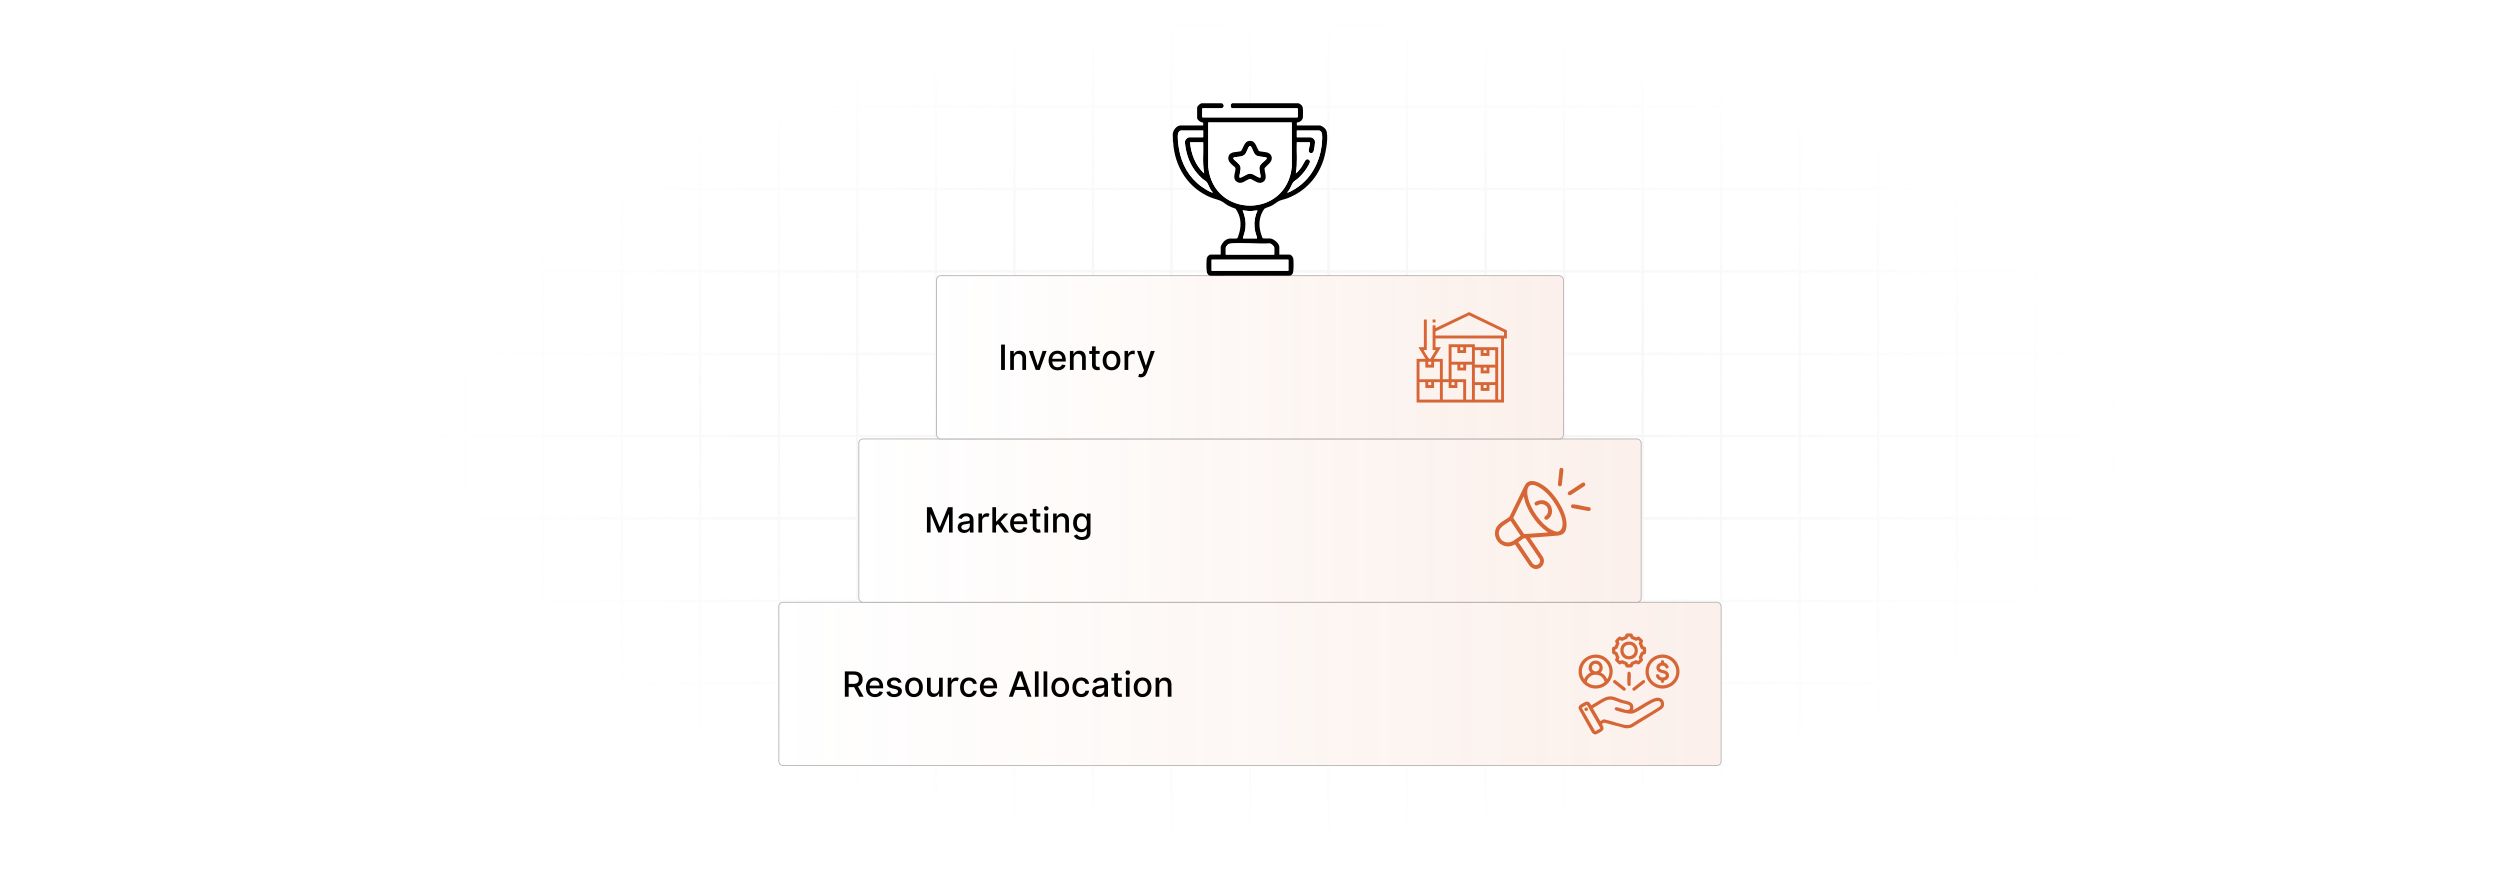 <?xml version="1.0" encoding="UTF-8"?>
<svg id="Layer_1" data-name="Layer 1" xmlns="http://www.w3.org/2000/svg" xmlns:xlink="http://www.w3.org/1999/xlink" viewBox="0 0 860 300">
  <defs>
    <filter id="luminosity-invert" x="39.647" y="-.272" width="782.115" height="300.272" color-interpolation-filters="sRGB" filterUnits="userSpaceOnUse">
      <feColorMatrix result="cm" values="-1 0 0 0 1 0 -1 0 0 1 0 0 -1 0 1 0 0 0 1 0"/>
    </filter>
    <radialGradient id="radial-gradient" cx="439.235" cy="148.479" fx="439.235" fy="148.479" r="298.487" gradientTransform="translate(0 74.962) scale(1 .495)" gradientUnits="userSpaceOnUse">
      <stop offset=".123" stop-color="#000" stop-opacity=".95"/>
      <stop offset="1" stop-color="#000" stop-opacity="0"/>
    </radialGradient>
    <mask id="mask" x="39.647" y="-.272" width="782.115" height="300.272" maskUnits="userSpaceOnUse">
      <g filter="url(#luminosity-invert)">
        <rect x="39.647" y="-.272" width="782.115" height="300.272" fill="url(#radial-gradient)"/>
      </g>
    </mask>
    <linearGradient id="linear-gradient" x1="267.932" y1="235.253" x2="592.068" y2="235.253" gradientUnits="userSpaceOnUse">
      <stop offset="0" stop-color="#d76636" stop-opacity="0"/>
      <stop offset="1" stop-color="#d76636"/>
    </linearGradient>
    <linearGradient id="linear-gradient-2" x1="295.443" y1="179.084" x2="564.557" y2="179.084" xlink:href="#linear-gradient"/>
    <linearGradient id="linear-gradient-3" x1="322.204" y1="122.915" x2="537.796" y2="122.915" xlink:href="#linear-gradient"/>
  </defs>
  <rect y="0" width="860" height="300" fill="#fff"/>
  <g mask="url(#mask)">
    <g opacity=".4">
      <path d="M808.41,291.922H51.59V8.078h756.819v283.845ZM52.09,291.422h755.819V8.578H52.09v282.845Z" fill="#e6e6e6" stroke="#d6d6d6" stroke-miterlimit="10" stroke-width=".25"/>
      <rect x="51.84" y="36.413" width="756.319" height=".5" fill="#e6e6e6" stroke="#d6d6d6" stroke-miterlimit="10" stroke-width=".25"/>
      <rect x="51.84" y="64.747" width="756.319" height=".5" fill="#e6e6e6" stroke="#d6d6d6" stroke-miterlimit="10" stroke-width=".25"/>
      <rect x="51.84" y="93.082" width="756.319" height=".5" fill="#e6e6e6" stroke="#d6d6d6" stroke-miterlimit="10" stroke-width=".25"/>
      <rect x="51.84" y="121.415" width="756.319" height=".5" fill="none" stroke="#d6d6d6" stroke-miterlimit="10" stroke-width=".25"/>
      <rect x="51.84" y="149.75" width="756.319" height=".5" fill="#e6e6e6" stroke="#d6d6d6" stroke-miterlimit="10" stroke-width=".25"/>
      <rect x="51.84" y="178.084" width="756.319" height=".5" fill="#e6e6e6" stroke="#d6d6d6" stroke-miterlimit="10" stroke-width=".25"/>
      <rect x="51.84" y="206.418" width="756.319" height=".5" fill="#e6e6e6" stroke="#d6d6d6" stroke-miterlimit="10" stroke-width=".25"/>
      <rect x="51.84" y="234.753" width="756.319" height=".5" fill="#e6e6e6" stroke="#d6d6d6" stroke-miterlimit="10" stroke-width=".25"/>
      <rect x="51.84" y="263.087" width="756.319" height=".5" fill="#e6e6e6" stroke="#d6d6d6" stroke-miterlimit="10" stroke-width=".25"/>
      <rect x="780.898" y="8.328" width=".5" height="283.345" fill="#e6e6e6" stroke="#d6d6d6" stroke-miterlimit="10" stroke-width=".25"/>
      <rect x="753.887" y="8.328" width=".5" height="283.345" fill="#e6e6e6" stroke="#d6d6d6" stroke-miterlimit="10" stroke-width=".25"/>
      <rect x="726.875" y="8.328" width=".5" height="283.345" fill="#e6e6e6" stroke="#d6d6d6" stroke-miterlimit="10" stroke-width=".25"/>
      <rect x="699.864" y="8.328" width=".5" height="283.345" fill="#e6e6e6" stroke="#d6d6d6" stroke-miterlimit="10" stroke-width=".25"/>
      <rect x="672.852" y="8.328" width=".5" height="283.345" fill="#e6e6e6" stroke="#d6d6d6" stroke-miterlimit="10" stroke-width=".25"/>
      <rect x="645.841" y="8.328" width=".5" height="283.345" fill="#e6e6e6" stroke="#d6d6d6" stroke-miterlimit="10" stroke-width=".25"/>
      <rect x="618.83" y="8.328" width=".5" height="283.345" fill="#e6e6e6" stroke="#d6d6d6" stroke-miterlimit="10" stroke-width=".25"/>
      <rect x="591.818" y="8.328" width=".5" height="283.345" fill="#e6e6e6" stroke="#d6d6d6" stroke-miterlimit="10" stroke-width=".25"/>
      <rect x="564.807" y="8.328" width=".5" height="283.345" fill="#e6e6e6" stroke="#d6d6d6" stroke-miterlimit="10" stroke-width=".25"/>
      <rect x="537.795" y="8.328" width=".5" height="283.345" fill="#e6e6e6" stroke="#d6d6d6" stroke-miterlimit="10" stroke-width=".25"/>
      <rect x="510.784" y="8.328" width=".5" height="283.345" fill="#e6e6e6" stroke="#d6d6d6" stroke-miterlimit="10" stroke-width=".25"/>
      <rect x="483.772" y="8.328" width=".5" height="283.345" fill="#e6e6e6" stroke="#d6d6d6" stroke-miterlimit="10" stroke-width=".25"/>
      <rect x="456.761" y="8.328" width=".5" height="283.345" fill="#e6e6e6" stroke="#d6d6d6" stroke-miterlimit="10" stroke-width=".25"/>
      <rect x="429.75" y="8.328" width=".5" height="283.345" fill="#e6e6e6" stroke="#d6d6d6" stroke-miterlimit="10" stroke-width=".25"/>
      <rect x="402.738" y="8.328" width=".5" height="283.345" fill="#e6e6e6" stroke="#d6d6d6" stroke-miterlimit="10" stroke-width=".25"/>
      <rect x="375.727" y="8.328" width=".5" height="283.345" fill="#e6e6e6" stroke="#d6d6d6" stroke-miterlimit="10" stroke-width=".25"/>
      <rect x="348.716" y="8.328" width=".5" height="283.345" fill="#e6e6e6" stroke="#d6d6d6" stroke-miterlimit="10" stroke-width=".25"/>
      <rect x="321.704" y="8.328" width=".5" height="283.345" fill="#e6e6e6" stroke="#d6d6d6" stroke-miterlimit="10" stroke-width=".25"/>
      <rect x="294.693" y="8.328" width=".5" height="283.345" fill="#e6e6e6" stroke="#d6d6d6" stroke-miterlimit="10" stroke-width=".25"/>
      <rect x="267.682" y="8.328" width=".5" height="283.345" fill="#e6e6e6" stroke="#d6d6d6" stroke-miterlimit="10" stroke-width=".25"/>
      <rect x="240.67" y="8.328" width=".5" height="283.345" fill="#e6e6e6" stroke="#d6d6d6" stroke-miterlimit="10" stroke-width=".25"/>
      <rect x="213.659" y="8.328" width=".5" height="283.345" fill="#e6e6e6" stroke="#d6d6d6" stroke-miterlimit="10" stroke-width=".25"/>
      <rect x="186.648" y="8.328" width=".5" height="283.345" fill="#e6e6e6" stroke="#d6d6d6" stroke-miterlimit="10" stroke-width=".25"/>
      <rect x="159.636" y="8.328" width=".5" height="283.345" fill="#e6e6e6" stroke="#d6d6d6" stroke-miterlimit="10" stroke-width=".25"/>
      <rect x="132.625" y="8.328" width=".5" height="283.345" fill="#e6e6e6" stroke="#d6d6d6" stroke-miterlimit="10" stroke-width=".25"/>
      <rect x="105.613" y="8.328" width=".5" height="283.345" fill="#e6e6e6" stroke="#d6d6d6" stroke-miterlimit="10" stroke-width=".25"/>
      <rect x="78.602" y="8.328" width=".5" height="283.345" fill="#e6e6e6" stroke="#d6d6d6" stroke-miterlimit="10" stroke-width=".25"/>
    </g>
  </g>
  <g>
    <rect x="267.932" y="207.169" width="324.137" height="56.169" rx="1.405" ry="1.405" fill="#fff" stroke="#aaa" stroke-miterlimit="10" stroke-width=".25"/>
    <rect x="295.443" y="151" width="269.114" height="56.169" rx="1.405" ry="1.405" fill="#fff" stroke="#aaa" stroke-miterlimit="10" stroke-width=".25"/>
    <rect x="322.204" y="94.831" width="215.592" height="56.169" rx="1.405" ry="1.405" fill="#fff" stroke="#aaa" stroke-miterlimit="10" stroke-width=".25"/>
    <rect x="267.932" y="207.169" width="324.137" height="56.169" rx="1.405" ry="1.405" fill="url(#linear-gradient)" opacity=".1" stroke="#aaa" stroke-miterlimit="10" stroke-width=".25"/>
    <rect x="295.443" y="151" width="269.114" height="56.169" rx="1.405" ry="1.405" fill="url(#linear-gradient-2)" opacity=".1" stroke="#aaa" stroke-miterlimit="10" stroke-width=".25"/>
    <rect x="322.204" y="94.831" width="215.592" height="56.169" rx="1.405" ry="1.405" fill="url(#linear-gradient-3)" opacity=".1" stroke="#aaa" stroke-miterlimit="10" stroke-width=".25"/>
    <g>
      <path d="M290.623,230.959h3.107c2.022,0,3.019,1.128,3.019,2.733,0,1.171-.532,2.061-1.601,2.456l1.933,3.529h-1.498l-1.772-3.3h-1.873v3.3h-1.315v-8.719ZM293.608,235.246c1.281,0,1.817-.57,1.817-1.554,0-.988-.536-1.605-1.835-1.605h-1.651v3.159h1.669Z"/>
      <path d="M297.884,236.451c0-2.01,1.201-3.397,3.023-3.397,1.481,0,2.894.924,2.894,3.286v.451h-4.648c.033,1.261.766,1.967,1.855,1.967.724,0,1.277-.315,1.507-.932l1.205.217c-.289,1.065-1.298,1.767-2.725,1.767-1.929,0-3.112-1.328-3.112-3.358ZM302.555,235.838c-.005-1.001-.651-1.732-1.64-1.732-1.034,0-1.707.804-1.758,1.732h3.397Z"/>
      <path d="M308.973,234.939c-.148-.439-.515-.877-1.307-.877-.724,0-1.269.357-1.265.86-.004.442.307.685,1.026.856l1.039.238c1.2.276,1.788.847,1.788,1.77,0,1.184-1.095,2.022-2.674,2.022-1.469,0-2.431-.651-2.644-1.81l1.23-.186c.153.643.643.971,1.404.971.835,0,1.375-.397,1.375-.903,0-.408-.293-.69-.924-.83l-1.106-.242c-1.227-.273-1.788-.89-1.788-1.818,0-1.157,1.047-1.937,2.524-1.937,1.413,0,2.21.664,2.474,1.682l-1.154.204Z"/>
      <path d="M311.364,236.438c0-2.035,1.205-3.385,3.049-3.385,1.843,0,3.048,1.35,3.048,3.385,0,2.022-1.205,3.371-3.048,3.371-1.844,0-3.049-1.35-3.049-3.371ZM316.175,236.433c0-1.251-.562-2.315-1.759-2.315-1.205,0-1.767,1.065-1.767,2.315,0,1.256.561,2.308,1.767,2.308,1.196,0,1.759-1.052,1.759-2.308Z"/>
      <path d="M323.027,233.138h1.277v6.539h-1.252v-1.133h-.068c-.302.698-.971,1.218-1.954,1.218-1.256,0-2.146-.843-2.146-2.465v-4.159h1.273v4.006c0,.89.545,1.46,1.332,1.46.716,0,1.541-.527,1.537-1.639v-3.827Z"/>
      <path d="M326.018,233.138h1.23v1.039h.068c.238-.703.886-1.137,1.66-1.137.357,0,.639.094.856.238l-.408,1.065c-.153-.077-.345-.128-.592-.128-.882,0-1.541.617-1.541,1.469v3.993h-1.273v-6.539Z"/>
      <path d="M330.267,236.438c0-1.997,1.192-3.385,3.036-3.385,1.485,0,2.562.877,2.699,2.196h-1.239c-.137-.612-.63-1.124-1.44-1.124-1.063,0-1.77.882-1.77,2.282,0,1.426.694,2.324,1.77,2.324.729,0,1.277-.417,1.44-1.124h1.239c-.141,1.273-1.142,2.201-2.687,2.201-1.899,0-3.049-1.4-3.049-3.371Z"/>
      <path d="M337.081,236.451c0-2.01,1.201-3.397,3.023-3.397,1.481,0,2.894.924,2.894,3.286v.451h-4.648c.033,1.261.766,1.967,1.855,1.967.724,0,1.277-.315,1.507-.932l1.205.217c-.289,1.065-1.298,1.767-2.725,1.767-1.929,0-3.112-1.328-3.112-3.358ZM341.752,235.838c-.005-1.001-.651-1.732-1.64-1.732-1.034,0-1.707.804-1.758,1.732h3.397Z"/>
      <path d="M347.044,239.677l3.138-8.719h1.52l3.138,8.719h-1.397l-.796-2.308h-3.405l-.801,2.308h-1.397ZM352.264,236.263l-1.286-3.721h-.068l-1.285,3.721h2.64Z"/>
      <path d="M357.275,239.677h-1.273v-8.719h1.273v8.719Z"/>
      <path d="M360.262,239.677h-1.273v-8.719h1.273v8.719Z"/>
      <path d="M361.681,236.438c0-2.035,1.205-3.385,3.049-3.385,1.843,0,3.048,1.35,3.048,3.385,0,2.022-1.205,3.371-3.048,3.371-1.844,0-3.049-1.35-3.049-3.371ZM366.493,236.433c0-1.251-.562-2.315-1.759-2.315-1.205,0-1.767,1.065-1.767,2.315,0,1.256.561,2.308,1.767,2.308,1.196,0,1.759-1.052,1.759-2.308Z"/>
      <path d="M368.909,236.438c0-1.997,1.192-3.385,3.036-3.385,1.485,0,2.562.877,2.699,2.196h-1.239c-.137-.612-.63-1.124-1.44-1.124-1.063,0-1.77.882-1.77,2.282,0,1.426.694,2.324,1.77,2.324.729,0,1.277-.417,1.44-1.124h1.239c-.141,1.273-1.142,2.201-2.687,2.201-1.899,0-3.049-1.4-3.049-3.371Z"/>
      <path d="M375.71,237.83c0-1.485,1.269-1.81,2.508-1.954,1.175-.136,1.651-.128,1.651-.592v-.029c0-.741-.421-1.171-1.242-1.171-.856,0-1.333.447-1.52.911l-1.196-.273c.426-1.192,1.516-1.669,2.699-1.669,1.039,0,2.537.379,2.537,2.281v4.343h-1.243v-.894h-.051c-.242.489-.852,1.038-1.933,1.038-1.243,0-2.21-.706-2.21-1.992ZM379.875,237.319v-.843c-.184.183-1.162.294-1.575.349-.736.098-1.341.341-1.341,1.022,0,.631.519.954,1.238.954,1.06,0,1.678-.707,1.678-1.481Z"/>
      <path d="M385.901,234.16h-1.341v3.598c0,.736.37.873.783.873.204,0,.361-.039.447-.056l.23,1.052c-.149.055-.422.132-.826.136-1.005.021-1.911-.554-1.907-1.741v-3.861h-.958v-1.022h.958v-1.566h1.273v1.566h1.341v1.022Z"/>
      <path d="M387.148,231.372c0-.417.361-.762.805-.762.439,0,.804.345.804.762s-.365.758-.804.758c-.443,0-.805-.341-.805-.758ZM387.309,233.138h1.273v6.539h-1.273v-6.539Z"/>
      <path d="M390.002,236.438c0-2.035,1.205-3.385,3.049-3.385,1.843,0,3.048,1.35,3.048,3.385,0,2.022-1.205,3.371-3.048,3.371-1.844,0-3.049-1.35-3.049-3.371ZM394.814,236.433c0-1.251-.562-2.315-1.759-2.315-1.205,0-1.767,1.065-1.767,2.315,0,1.256.561,2.308,1.767,2.308,1.196,0,1.759-1.052,1.759-2.308Z"/>
      <path d="M398.797,239.677h-1.273v-6.539h1.222v1.065h.081c.303-.694.945-1.149,1.929-1.149,1.337,0,2.227.847,2.227,2.465v4.159h-1.273v-4.006c0-.949-.523-1.516-1.388-1.516-.885,0-1.523.596-1.523,1.639v3.883Z"/>
    </g>
    <g>
      <path d="M320.463,174.468l2.775,6.777h.102l2.775-6.777h1.597v8.719h-1.252v-6.309h-.081l-2.571,6.297h-1.039l-2.571-6.301h-.08v6.312h-1.252v-8.719h1.597Z"/>
      <path d="M329.447,181.339c0-1.484,1.269-1.809,2.508-1.953,1.175-.137,1.651-.129,1.651-.592v-.029c0-.742-.421-1.172-1.242-1.172-.856,0-1.333.447-1.52.912l-1.196-.273c.426-1.191,1.516-1.668,2.699-1.668,1.039,0,2.537.379,2.537,2.281v4.342h-1.243v-.893h-.051c-.242.488-.852,1.037-1.933,1.037-1.243,0-2.21-.705-2.21-1.992ZM333.611,180.83v-.844c-.184.184-1.162.295-1.575.35-.736.098-1.341.34-1.341,1.022,0,.631.519.953,1.238.953,1.06,0,1.678-.707,1.678-1.48Z"/>
      <path d="M336.585,176.648h1.23v1.039h.068c.238-.703.886-1.137,1.66-1.137.357,0,.639.094.856.238l-.408,1.065c-.153-.076-.345-.127-.592-.127-.882,0-1.541.617-1.541,1.469v3.992h-1.273v-6.539Z"/>
      <path d="M341.366,174.468h1.273v4.947h.11l2.606-2.768h1.524l-2.648,2.807,2.827,3.732h-1.562l-2.223-2.953-.634.633v2.32h-1.273v-8.719Z"/>
      <path d="M347.477,179.96c0-2.01,1.201-3.397,3.023-3.397,1.481,0,2.894.924,2.894,3.285v.451h-4.648c.033,1.262.766,1.967,1.855,1.967.724,0,1.277-.315,1.507-.932l1.205.217c-.289,1.065-1.298,1.768-2.725,1.768-1.929,0-3.112-1.328-3.112-3.359ZM352.147,179.347c-.005-1-.651-1.732-1.64-1.732-1.034,0-1.707.805-1.758,1.732h3.397Z"/>
      <path d="M357.872,177.669h-1.341v3.598c0,.736.37.873.783.873.204,0,.361-.039.447-.055l.23,1.051c-.149.055-.422.133-.826.137-1.005.021-1.911-.555-1.907-1.742v-3.861h-.958v-1.022h.958v-1.566h1.273v1.566h1.341v1.022Z"/>
      <path d="M359.119,174.882c0-.418.361-.762.805-.762.439,0,.804.344.804.762,0,.416-.365.758-.804.758-.443,0-.805-.342-.805-.758ZM359.28,176.648h1.273v6.539h-1.273v-6.539Z"/>
      <path d="M363.541,183.187h-1.273v-6.539h1.222v1.065h.081c.303-.693.945-1.148,1.929-1.148,1.337,0,2.227.846,2.227,2.465v4.158h-1.272v-4.006c0-.949-.524-1.516-1.389-1.516-.885,0-1.523.596-1.523,1.639v3.883Z"/>
      <path d="M369.397,184.294l1.094-.451c.226.361.639.894,1.699.894.966,0,1.669-.447,1.669-1.457v-1.285h-.081c-.231.418-.694,1.094-1.895,1.094-1.546,0-2.733-1.111-2.733-3.197,0-2.082,1.162-3.328,2.742-3.328,1.217,0,1.668.74,1.895,1.145h.093v-1.06h1.248v6.684c0,1.67-1.286,2.432-2.95,2.432-1.562,0-2.436-.682-2.78-1.469ZM373.872,179.875c0-1.322-.597-2.231-1.707-2.231-1.149,0-1.728.975-1.728,2.231,0,1.287.592,2.16,1.728,2.16,1.098,0,1.707-.81,1.707-2.16Z"/>
    </g>
    <g>
      <path d="M345.69,127.257h-1.315v-8.719h1.315v8.719Z"/>
      <path d="M348.78,127.257h-1.273v-6.539h1.222v1.065h.081c.303-.693.945-1.148,1.929-1.148,1.337,0,2.227.846,2.227,2.465v4.158h-1.272v-4.006c0-.949-.524-1.516-1.389-1.516-.885,0-1.523.596-1.523,1.639v3.883Z"/>
      <path d="M357.658,127.257h-1.362l-2.375-6.539h1.366l1.656,5.033h.068l1.651-5.033h1.366l-2.371,6.539Z"/>
      <path d="M360.709,124.031c0-2.01,1.201-3.397,3.023-3.397,1.481,0,2.894.924,2.894,3.285v.451h-4.648c.033,1.262.766,1.967,1.855,1.967.724,0,1.277-.315,1.507-.932l1.205.217c-.289,1.065-1.298,1.768-2.725,1.768-1.929,0-3.112-1.328-3.112-3.359ZM365.38,123.418c-.005-1-.651-1.732-1.64-1.732-1.034,0-1.707.805-1.758,1.732h3.397Z"/>
      <path d="M369.324,127.257h-1.273v-6.539h1.222v1.065h.081c.303-.693.945-1.148,1.929-1.148,1.337,0,2.227.846,2.227,2.465v4.158h-1.273v-4.006c0-.949-.523-1.516-1.388-1.516-.885,0-1.523.596-1.523,1.639v3.883Z"/>
      <path d="M378.272,121.74h-1.341v3.598c0,.736.37.873.783.873.204,0,.361-.039.447-.055l.23,1.051c-.149.055-.422.133-.826.137-1.005.021-1.911-.555-1.907-1.742v-3.861h-.958v-1.022h.958v-1.566h1.273v1.566h1.341v1.022Z"/>
      <path d="M379.318,124.019c0-2.035,1.205-3.385,3.049-3.385,1.843,0,3.048,1.35,3.048,3.385,0,2.022-1.205,3.371-3.048,3.371-1.844,0-3.049-1.35-3.049-3.371ZM384.13,124.013c0-1.25-.562-2.314-1.759-2.314-1.205,0-1.767,1.065-1.767,2.314,0,1.256.561,2.309,1.767,2.309,1.196,0,1.759-1.053,1.759-2.309Z"/>
      <path d="M386.839,120.718h1.23v1.039h.068c.238-.703.894-1.137,1.66-1.137.162,0,.413.014.541.029v1.219c-.102-.029-.4-.076-.664-.076-.903,0-1.562.617-1.562,1.473v3.992h-1.273v-6.539Z"/>
      <path d="M391.56,129.65l.307-1.055c.702.188,1.158.115,1.478-.736l.188-.516-2.393-6.625h1.362l1.656,5.074h.067l1.656-5.074h1.366l-2.725,7.494c-.37,1.016-1.056,1.588-2.111,1.588-.396,0-.715-.086-.852-.15Z"/>
    </g>
    <g>
      <path d="M487.308,138.472v-15.031h3.069l-2.443-4.008h1.879v-9.52h1.002v10.522h-1.065c-.022.097.039.136.076.206.316.604,1.177,2.044,1.588,2.546.212.259.438.35.709.09l1.761-2.842h-1.065v-8.518h1.002v.939l11.545-5.497,13.006,6.28v2.787h-1.002v22.046h-30.062ZM517.371,115.424v-1.159l-12.056-5.789-11.493,5.538v1.409h23.549ZM516.369,116.426h-22.547v3.006h1.879l-2.443,4.008h3.069v7.015h2.004v-12.025h9.019v1.002h8.017v18.037h1.002v-21.044ZM501.337,119.433h-2.004v5.01h7.015v-5.01h-2.004v2.004h-3.006v-2.004ZM503.342,119.433h-1.002v1.002h1.002v-1.002ZM509.354,120.435h-2.004v5.01h7.015v-5.01h-2.004v2.004h-3.006v-2.004ZM511.358,120.435h-1.002v1.002h1.002v-1.002ZM490.315,124.443h-2.004v6.013h7.015v-6.013h-2.004v2.004h-3.006v-2.004ZM492.319,124.443h-1.002v1.002h1.002v-1.002ZM501.337,125.445h-2.004v5.01h5.01v7.015h2.004v-12.025h-2.004v2.004h-3.006v-2.004ZM503.342,125.445h-1.002v1.002h1.002v-1.002ZM509.354,126.447h-2.004v5.01h7.015v-5.01h-2.004v2.004h-3.006v-2.004ZM511.358,126.447h-1.002v1.002h1.002v-1.002ZM490.315,131.458h-2.004v6.013h7.015v-6.013h-2.004v2.004h-3.006v-2.004ZM492.319,131.458h-1.002v1.002h1.002v-1.002ZM498.331,131.458h-2.004v6.013h7.015v-6.013h-2.004v2.004h-3.006v-2.004ZM500.335,131.458h-1.002v1.002h1.002v-1.002ZM509.354,132.46h-2.004v5.01h7.015v-5.01h-2.004v2.004h-3.006v-2.004ZM511.358,132.46h-1.002v1.002h1.002v-1.002Z" fill="#d76636"/>
      <rect x="492.82" y="109.913" width="1.002" height="1.002" fill="#d76636"/>
    </g>
    <g>
      <path d="M528.681,195.726c-.142.019-.472.019-.614,0-.699-.096-1.456-.602-1.908-1.127l-4.983-7.301c-.35.081-.677.329-1.055.451-3.467,1.115-6.718-2.215-5.65-5.648.683-2.196,3.138-3.014,4.785-4.355,1.207-2.417,2.36-4.862,3.567-7.278.464-.929,1.71-3.789,2.346-4.339,2.138-1.849,5.704.601,7.368,2.111,3.104,2.817,7.202,9.259,6.22,13.588-.409,1.806-1.462,2.271-3.153,2.441-3.013.302-6.055.425-9.073.683l-.171.104,4.395,6.517c1.001,1.734-.119,3.888-2.075,4.155ZM526.961,166.822c-2.026.175-1.649,3.079-1.33,4.433.902,3.837,4.444,8.982,7.916,10.91,1.292.718,2.992,1.329,3.713-.471,1.313-3.276-2.492-9.164-4.689-11.512-1.158-1.238-3.83-3.514-5.61-3.36ZM532.501,183.176c-.545-.473-1.155-.86-1.707-1.328-2.55-2.165-5.034-5.807-6.09-8.985-.207-.624-.306-1.271-.494-1.895-.019-.065-.012-.155-.101-.135l-3.544,7.332,3.714,5.558,8.221-.546ZM519.606,179.153c-1.697,1.289-4.501,2.262-3.94,4.928.478,2.271,2.868,3.18,4.836,2.003.889-.531,1.706-1.226,2.583-1.782l-3.479-5.15ZM522.268,186.452l5.013,7.434c1.123,1.217,3.015-.065,2.367-1.548l-4.817-7.12c-.151-.109-.475-.086-.65-.026-.523.179-1.303,1.081-1.913,1.26Z" fill="#d76636"/>
      <path d="M545.167,167.125l-4.838,3.177c-.745.309-1.394-.529-.766-1.107l4.812-3.169c.733-.253,1.251.506.792,1.098Z" fill="#d76636"/>
      <path d="M540.876,173.509c.151-.039.3-.022.453-.009,1.751.154,3.659.803,5.435.977.747.357.547,1.247-.241,1.333l-5.548-1.003c-.693-.102-.725-1.138-.099-1.299Z" fill="#d76636"/>
      <path d="M536.916,160.957c.546-.125.857.161.901.693l-.555,5.176c-.28.724-1.273.586-1.338-.188l.549-5.239c.043-.183.261-.401.443-.443Z" fill="#d76636"/>
      <path d="M531.434,177.677c.088-.103.331-.216.429-.321,1.571-1.695.265-4.232-2.051-3.926-.573.076-1.398.95-1.843.125-.608-1.128,1.874-1.548,2.587-1.494,3.349.256,4.58,4.805,1.873,6.576-.836.547-1.519-.343-.995-.96Z" fill="#d76636"/>
    </g>
    <g>
      <path d="M543.054,243.21c.143-.246.232-.497.453-.697.23-.207,1.616-.98,1.918-1.079.514-.168,1.04-.091,1.429.309.151.155.461.856.614.833,1.411-.76,2.803-1.761,4.235-2.46,2.689-1.312,3.957-.084,6.488.672,1.667.498,3.904.489,3.677,2.875-.02.214-.143.38-.139.592.266-.143.548-.261.812-.406,1.801-.988,5.8-3.817,7.656-3.849,2.174-.038,3.039,2.535,1.458,3.905l-10.135,6.244c-.76.393-1.558.429-2.397.373l-7.314-1.925-.748.441c.351.792.895,1.361.273,2.213-.388.531-1.698,1.022-2.288,1.371h-.557c-.419-.18-.743-.398-.962-.816l-4.473-7.97v-.627ZM560.518,242.677c-.079-.084-.293-.216-.406-.257-.745-.265-1.742-.405-2.55-.656-1.975-.614-3.247-1.693-5.313-.682-1.454.711-2.872,1.76-4.317,2.51l2.553,4.423c.509-.089.868-.675,1.445-.545,2.295.457,4.649,1.421,6.926,1.855.88.168,1.478.148,2.291-.245,3.067-2.039,6.458-3.775,9.492-5.841.541-.369.883-.734.636-1.462-.409-1.204-2.155-.43-2.907-.043-1.796.923-3.524,2.183-5.317,3.116-.65.339-1.229.623-1.984.663-1.123.061-3.927-.688-5.055-1.083-.894-.314-.582-1.162.027-1.147.618.015,2.111.623,2.842.786.515.115,1.029.318,1.518.009.456-.288.468-1.03.118-1.402ZM545.889,242.454l-1.689.966-.021.157,4.521,7.899c.049.035.099.032.156.024.086-.013,1.381-.766,1.51-.866.067-.052.144-.093.132-.193l-4.61-7.986Z" fill="#d76636"/>
      <path d="M543.054,231.636c-.032-.325-.032-.93,0-1.255.444-4.571,6.051-6.826,9.579-3.902,4.427,3.668,1.498,10.824-4.247,10.386-2.688-.205-5.07-2.538-5.331-5.229ZM552.81,233.588c.096.072.464-.698.499-.789,1.373-3.495-1.559-7.095-5.251-6.44-3.292.585-5.005,4.459-3.088,7.229.45-1.011,1.216-1.761,2.193-2.266-1.44-1.435-.455-3.969,1.566-4.082,2.262-.126,3.454,2.477,1.919,4.115.951.413,1.809,1.247,2.161,2.232ZM548.61,228.376c-.622.106-1.083.84-.998,1.45.182,1.29,1.941,1.533,2.468.439.493-1.023-.359-2.079-1.47-1.889ZM548.333,232.142c-1.137.154-2.387,1.322-2.459,2.49,1.682,1.491,4.383,1.504,6.067,0,.09-.2-.237-.833-.357-1.038-.682-1.167-1.931-1.631-3.251-1.452Z" fill="#d76636"/>
      <path d="M561.884,218.859c.039.036.855.361.93.364.312.011.581-.381,1.006-.247.122.038,1.19,1.084,1.283,1.228.325.511-.222.812-.159,1.199.01.063.322.838.354.873.177.19.799.163.927.571.065.207.067,1.54.017,1.767-.113.505-.839.463-.966.654-.031.046-.339.852-.342.9-.02.294.383.581.248,1.009-.038.12-1.085,1.194-1.228,1.284-.547.345-.792-.225-1.198-.159-.062.01-.838.322-.872.354-.205.192-.125.791-.571.927-.213.065-1.536.068-1.766.017-.514-.115-.42-.803-.655-.966-.041-.029-.85-.34-.898-.343-.321-.022-.533.401-1.009.247-.124-.04-1.189-1.081-1.282-1.227-.325-.511.222-.812.159-1.199-.01-.063-.319-.841-.352-.874-.176-.177-.794-.128-.928-.57-.065-.214-.068-1.535-.016-1.767.106-.477.812-.436.965-.655.029-.041.34-.851.343-.899.02-.294-.383-.581-.248-1.009.042-.134,1.173-1.279,1.312-1.339.441-.191.689.204.997.224.102.007.929-.308.989-.364.179-.168.165-.753.523-.906.199-.085,1.643-.091,1.867-.021.408.128.382.75.571.927ZM560.742,219.025h-.678c-.152.888-.713.868-1.402,1.142-.233.092-.402.325-.701.284-.267-.036-.521-.347-.8-.185-.554.321-.159.594-.106.951.069.466-.112.477-.239.798-.286.727-.272,1.213-1.154,1.439l.015.64c.864.198.806.574,1.07,1.265.141.371.375.481.308.938-.037.256-.292.439-.14.704.318.554.567.19.891.118.489-.107.606.147.997.296.712.272,1.057.217,1.299,1.085l.639-.015c.198-.865.574-.807,1.264-1.07.391-.149.508-.404.997-.296.246.054.344.304.646.128.531-.311.186-.549.118-.891-.101-.504.143-.596.295-.996.282-.739.205-1.022,1.084-1.301l-.012-.641c-.864-.142-.873-.722-1.141-1.403-.126-.321-.307-.332-.239-.798.038-.256.293-.44.14-.704-.371-.644-.751-.004-1.193-.062-.214-.028-.37-.21-.555-.283-.689-.274-1.25-.254-1.402-1.142Z" fill="#d76636"/>
      <path d="M571.399,225.173c4.578-.397,7.802,4.456,5.694,8.557-1.681,3.271-6.079,4.182-8.918,1.809-4.034-3.372-1.97-9.915,3.224-10.366ZM571.468,226.288c-3.234.296-5.211,3.719-3.878,6.698,1.555,3.474,6.44,3.719,8.381.458,1.975-3.319-.695-7.504-4.503-7.156Z" fill="#d76636"/>
      <path d="M565.191,233.952c.602-.141.924.457.579.928l-3.39,2.673c-.534.295-1.114-.368-.724-.864l3.535-2.737Z" fill="#d76636"/>
      <path d="M555.227,233.952c.167-.05.385-.026.533.065l3.313,2.611c.495.454-.017,1.192-.603.952l-3.397-2.667c-.305-.222-.184-.86.153-.961Z" fill="#d76636"/>
      <path d="M560.174,231.093c.419-.125.739.086.789.506.142,1.199-.106,2.673-.006,3.902-.096.617-1.03.645-1.112-.064-.093-.798-.094-3.041,0-3.838.022-.183.141-.45.329-.506Z" fill="#d76636"/>
      <path d="M545.546,243.362c.636-.103,1.029.833.391,1.164-.896.466-1.308-1.016-.391-1.164Z" fill="#d76636"/>
      <path d="M560.11,220.71c4.065-.381,4.549,5.811.536,6.114-3.998.302-4.49-5.743-.536-6.114ZM560.178,221.823c-2.869.35-1.757,4.821.948,3.738,2.102-.841,1.254-4.007-.948-3.738Z" fill="#d76636"/>
      <path d="M572.466,227.933c.018.022.418.121.542.19.517.285,1.595,1.5.639,1.808-.686.221-.663-.544-1.152-.807-1.099-.592-2.322.692-.99,1.2.672.256,1.331.192,1.964.684,1.023.797.874,2.322-.311,2.896-.164.08-.579.164-.632.204-.144.11.05.839-.658.809-.64-.027-.442-.679-.592-.808-.06-.052-.481-.162-.65-.256-.516-.288-1.126-1.046-.923-1.664.097-.295.489-.327.74-.244.363.121.282.958,1.151,1.079.58.081,1.588-.047,1.403-.848-.126-.545-1.462-.64-1.95-.836-1.43-.573-1.722-2.23-.423-3.109.159-.107.688-.268.713-.298.083-.098-.144-.866.598-.834.672.029.454.742.532.834Z" fill="#d76636"/>
    </g>
  </g>
  <g>
    <path d="M420.384,35.513c.484.318.821.759.471,1.342-.047.079-.477.398-.529.398h-6.605l-.174.174v2.784l.174.174h32.562l.174-.174v-2.784l-.174-.174h-22.365c-.635,0-.834-1.474-.058-1.74h22.828c.662.309,1.23.647,1.428,1.413.163.631.153,2.708.079,3.401-.115,1.076-1.046,1.748-2.081,1.802l-.005,1.039h7.822c.719,0,1.864.863,2.208,1.502,1.046,1.946-.068,7.776-.728,9.953-1.918,6.319-6.279,11.121-12.432,13.537-.908.357-2.05.559-2.895.929-.768.337-1.699,1.18-2.547,1.627-.7.369-2.1.762-2.585,1.094-.105.072-.706,1.122-.798,1.319-1.038,2.21-1.134,4.366-.526,6.714.081.314.584,1.93.717,2.066.236.241,2.132.063,2.656.126,1.201.143,3.084,1.706,3.084,2.945v2.61h3.65c.357,0,.974.749,1.09,1.113.248.783.227,4.484-.082,5.231-.189.458-.481.757-.971.884l-27.448.028c-.643-.148-.973-.555-1.145-1.173-.217-.778-.231-4.323.024-5.065.115-.335.765-1.017,1.07-1.017h3.65v-2.61c0-.563.885-1.776,1.335-2.143,1.6-1.303,2.56-.52,4.169-.815.158-.029.19-.06.28-.184.159-.22.579-1.635.672-1.994.745-2.877.369-5.582-1.324-8.033-.88-.32-1.756-.654-2.585-1.094-.835-.442-1.775-1.288-2.547-1.627-1.143-.501-2.557-.775-3.786-1.313-7.086-3.103-11.414-9.527-12.42-17.143-.092-.697-.07-1.461-.248-2.129.076-.842-.104-1.849,0-2.667.148-1.161,1.373-2.667,2.607-2.667h7.822l-.005-1.039c-.719.104-2.081-.866-2.081-1.571v-3.479c0-.593.962-1.397,1.506-1.566h7.069ZM444.371,42.123h-28.738l.001,15.25c1.742,17.798,26.991,17.814,28.736,0l.001-15.25ZM413.895,44.907h-7.706c-.38,0-.855.659-.933,1.037-.275,1.32.097,3.976.333,5.363.879,5.174,3.485,9.809,7.76,12.878.885.635,2.614,1.757,3.62,2.06.162.049.206-.012.171-.171-.977-.788-1.372-2.667-2.083-3.483-.31-.356-1.107-.786-1.51-1.156-2.67-2.458-4.411-5.279-5.32-8.825-.245-.958-.746-3.247-.561-4.14.108-.522.906-1.244,1.422-1.244h4.809v-2.32ZM453.815,44.907h-7.706v2.32h4.809c.478,0,1.268.676,1.394,1.156.169.646-.196,3.434-.577,3.953-.418.57-1.338.398-1.524-.235-.173-.591.523-2.378.417-3.134h-4.519c-.128,3.549.316,7.17-.347,10.67.747-.609,1.397-1.377,1.947-2.167.345-.494,1.239-2.311,1.53-2.527.593-.44,1.464.047,1.387.797-.038.373-.861,1.752-1.11,2.147-.823,1.305-1.928,2.505-3.059,3.549-.436.403-1.288.856-1.607,1.291-.677.924-1.027,2.512-1.986,3.348-.035.159.009.22.171.171,1.17-.352,3.296-1.769,4.285-2.555,4.715-3.746,7.242-9.602,7.484-15.589.038-.939.234-2.948-.99-3.194ZM413.895,48.966h-4.519c.35,3.942,1.874,8.012,4.866,10.67-.668-3.489-.214-7.127-.346-10.67ZM427.569,82.02h4.867c-.095-.793-.463-1.528-.638-2.318-.466-2.106-.375-3.954.258-6.007.116-.377.398-.808.492-1.132.055-.19-.015-.176-.172-.173-.737.013-1.701.248-2.431.247-.381-.001-2.398-.326-2.491-.242.927,2.137,1.266,4.32.893,6.634-.167,1.034-.597,1.969-.777,2.991ZM438.345,87.587v-2.377c0-.482-1.029-1.459-1.574-1.44-4.285.237-8.967-.349-13.205-.015-.525.042-.86.108-1.269.469-.174.153-.638.8-.638.985v2.377h16.686ZM443.212,89.326h-26.42v3.827h26.42v-3.827Z"/>
    <path d="M423.861,35.513c-.776.266-.577,1.74.058,1.74h22.365l.174.174v2.784l-.174.174h-32.562l-.174-.174v-2.784l.174-.174h6.605c.052,0,.482-.319.529-.398.35-.583.013-1.024-.471-1.342h3.476Z" fill="#fff"/>
    <path d="M444.371,42.123l-.001,15.25c-1.745,17.814-26.994,17.798-28.736,0l-.001-15.25h28.738ZM424.869,57.581c.685.852-1.342,3.626.576,4.934,1.704,1.162,3.008-.625,4.607-1.023,1.546.515,3.003,2.242,4.644.926,1.432-1.148.261-3.073.311-4.556.974-1.294,3.031-2.222,2.353-4.142-.613-1.735-2.86-1.304-4.275-1.751-.749-.92-1.126-3.166-2.471-3.442-2.498-.512-2.619,1.924-3.692,3.442-1.342.488-3.511-.004-4.208,1.588-.794,1.814.979,2.963,2.156,4.023Z" fill="#fff"/>
    <path d="M453.815,44.907c1.224.246,1.028,2.255.99,3.194-.241,5.987-2.768,11.844-7.484,15.589-.989.785-3.115,2.202-4.285,2.555-.162.049-.206-.012-.171-.171.959-.836,1.309-2.425,1.986-3.348.319-.435,1.171-.888,1.607-1.291,1.131-1.044,2.236-2.243,3.059-3.549.249-.395,1.072-1.774,1.11-2.147.077-.75-.794-1.238-1.387-.797-.291.216-1.185,2.032-1.53,2.527-.551.79-1.2,1.558-1.947,2.167.662-3.499.218-7.121.347-10.67h4.519c.107.757-.59,2.544-.417,3.134.186.634,1.106.805,1.524.235.381-.519.746-3.307.577-3.953-.126-.48-.916-1.156-1.394-1.156h-4.809v-2.32h7.706Z" fill="#fff"/>
    <rect x="416.792" y="89.326" width="26.42" height="3.827" fill="#fff"/>
    <path d="M413.895,44.907v2.32h-4.809c-.516,0-1.314.722-1.422,1.244-.184.893.316,3.182.561,4.14.909,3.546,2.65,6.367,5.32,8.825.402.37,1.2.8,1.51,1.156.711.816,1.107,2.695,2.083,3.483.035.159-.009.22-.171.171-1.006-.303-2.735-1.425-3.62-2.06-4.275-3.069-6.881-7.704-7.76-12.878-.235-1.387-.608-4.043-.333-5.363.079-.378.553-1.037.933-1.037h7.706Z" fill="#fff"/>
    <path d="M438.345,87.587h-16.686v-2.377c0-.185.464-.832.638-.985.409-.361.744-.428,1.269-.469,4.238-.335,8.92.252,13.205.015.545-.019,1.574.958,1.574,1.44v2.377Z" fill="#fff"/>
    <path d="M427.569,82.02c.181-1.023.61-1.957.777-2.991.373-2.314.035-4.497-.893-6.634.093-.084,2.11.241,2.491.242.731.001,1.694-.234,2.431-.247.157-.003.227-.017.172.173-.094.324-.376.755-.492,1.132-.633,2.053-.724,3.901-.258,6.007.175.791.543,1.526.638,2.318h-4.867Z" fill="#fff"/>
    <path d="M413.895,48.966c.133,3.542-.322,7.181.346,10.67-2.991-2.658-4.516-6.727-4.866-10.67h4.519Z" fill="#fff"/>
    <path d="M424.869,57.581c-1.177-1.06-2.95-2.209-2.156-4.023.697-1.592,2.865-1.1,4.208-1.588,1.073-1.518,1.194-3.954,3.692-3.442,1.345.275,1.722,2.522,2.471,3.442,1.415.447,3.662.017,4.275,1.751.678,1.92-1.379,2.848-2.353,4.142-.05,1.482,1.121,3.408-.311,4.556-1.641,1.315-3.098-.411-4.644-.926-1.599.398-2.903,2.185-4.607,1.023-1.918-1.308.11-4.082-.576-4.934ZM435.654,54.213c-1.056-.406-2.623-.156-3.558-.79-.923-.626-1.14-2.188-1.759-2.994-.182-.237-.394-.284-.626-.072-.296.271-.89,1.972-1.234,2.475-.915,1.337-2.703.948-4.076,1.343l-.148.3c.046.546,2.243,1.799,2.479,2.926.246,1.177-.527,2.573-.313,3.736,1.331-.123,2.251-1.419,3.644-1.392,1.327.026,2.242,1.278,3.524,1.392.212-1.166-.557-2.555-.313-3.736.242-1.173,2.427-2.323,2.479-2.926l-.098-.262Z"/>
    <path d="M435.654,54.213l.098.262c-.052.603-2.237,1.753-2.479,2.926-.243,1.181.525,2.57.313,3.736-1.282-.115-2.197-1.367-3.524-1.392-1.393-.027-2.312,1.269-3.644,1.392-.214-1.163.559-2.559.313-3.736-.236-1.127-2.432-2.38-2.479-2.926l.148-.3c1.373-.395,3.161-.005,4.076-1.343.344-.503.938-2.204,1.234-2.475.232-.212.444-.165.626.072.619.807.836,2.369,1.759,2.994.935.634,2.502.384,3.558.79Z" fill="#fff"/>
  </g>
</svg>